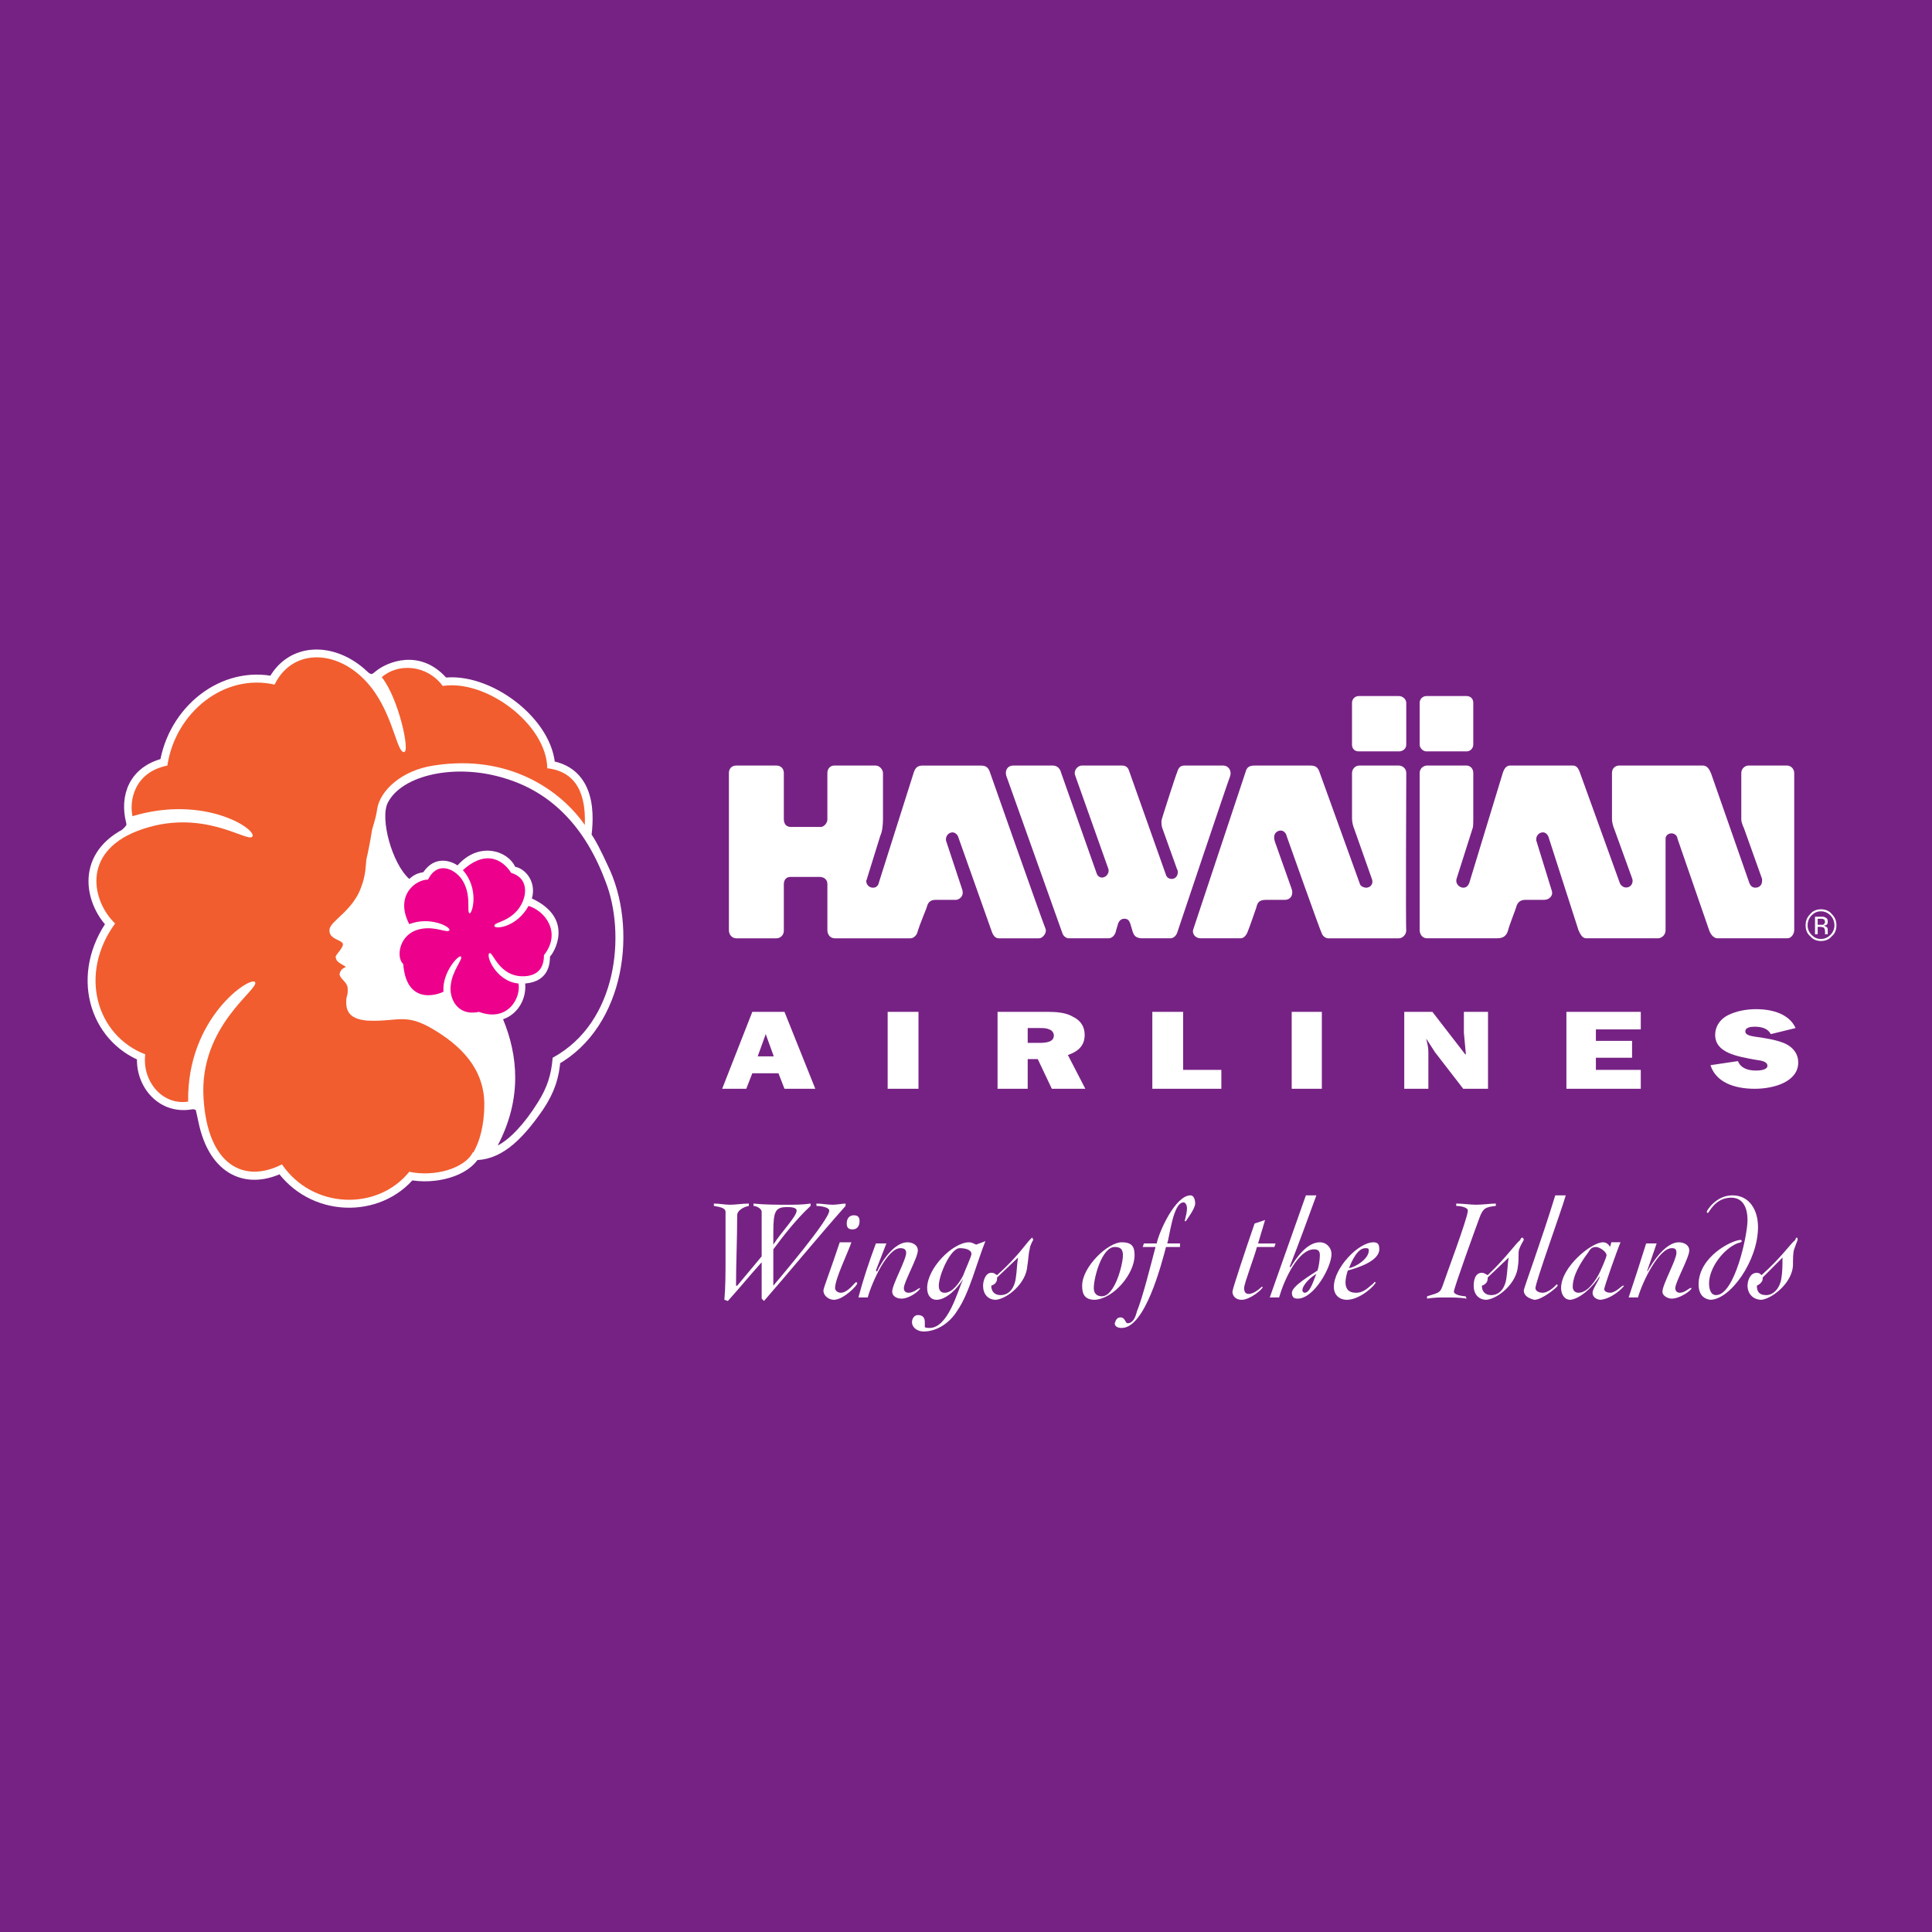 <?xml version="1.0" encoding="utf-8"?>
<!-- Generator: Adobe Illustrator 13.0.0, SVG Export Plug-In . SVG Version: 6.00 Build 14948)  -->
<!DOCTYPE svg PUBLIC "-//W3C//DTD SVG 1.0//EN" "http://www.w3.org/TR/2001/REC-SVG-20010904/DTD/svg10.dtd">
<svg version="1.0" id="Layer_1" xmlns="http://www.w3.org/2000/svg" xmlns:xlink="http://www.w3.org/1999/xlink" x="0px" y="0px"
	 width="192.756px" height="192.756px" viewBox="0 0 192.756 192.756" enable-background="new 0 0 192.756 192.756"
	 xml:space="preserve">
<g>
	<polygon fill-rule="evenodd" clip-rule="evenodd" fill="#762284" points="0,0 192.756,0 192.756,192.756 0,192.756 0,0 	"/>
	<polygon fill-rule="evenodd" clip-rule="evenodd" fill="#FFFFFF" points="88.562,108.627 88.562,100.953 91.638,100.953 
		91.638,108.627 88.562,108.627 	"/>
	<polygon fill-rule="evenodd" clip-rule="evenodd" fill="#FFFFFF" points="121.854,108.627 114.968,108.627 114.968,100.953 
		118.043,100.953 118.043,106.742 121.854,106.742 121.854,108.627 	"/>
	<polygon fill-rule="evenodd" clip-rule="evenodd" fill="#FFFFFF" points="128.873,108.627 128.873,100.953 131.881,100.953 
		131.881,108.627 128.873,108.627 	"/>
	<path fill-rule="evenodd" clip-rule="evenodd" fill="#FFFFFF" d="M145.986,108.627l-2.808-3.635l-0.869-1.348l0,0v0.068
		c0.134,0.539,0.2,0.807,0.2,1.346v3.568h-2.406v-7.674h2.808l3.275,4.24h0.067l-0.201-2.154v-2.086h2.407v7.674H145.986
		L145.986,108.627z"/>
	<polygon fill-rule="evenodd" clip-rule="evenodd" fill="#FFFFFF" points="163.701,108.627 156.281,108.627 156.281,100.953 
		163.701,100.953 163.701,102.703 159.222,102.703 159.222,103.848 162.832,103.848 162.832,105.531 159.222,105.531 
		159.222,106.742 163.701,106.742 163.701,108.627 	"/>
	<path fill-rule="evenodd" clip-rule="evenodd" fill="#FFFFFF" d="M173.395,105.867c0.267,0.672,0.936,0.943,1.805,0.943
		c0.401,0,1.137-0.068,1.137-0.473c0-0.471-0.735-0.537-1.203-0.605c-1.806-0.336-4.012-0.674-4.012-2.49
		c0-0.809,0.468-1.549,1.271-1.953c0.802-0.404,1.805-0.605,2.808-0.605c1.738,0,3.343,0.539,3.944,1.885l-2.474,0.605
		c-0.267-0.539-0.869-0.74-1.604-0.74c-0.401,0-0.936,0.068-0.936,0.471c0,0.404,0.668,0.473,1.069,0.539
		c0.936,0.135,1.872,0.27,2.74,0.605c1.003,0.404,1.471,1.145,1.471,1.953c0,1.885-2.339,2.625-4.345,2.625
		c-2.072,0-3.877-0.674-4.412-2.355L173.395,105.867L173.395,105.867z"/>
	<path fill-rule="evenodd" clip-rule="evenodd" fill="#FFFFFF" d="M77.666,107.078h-2.607l-0.602,1.549h-2.406l3.008-7.674h3.209
		l3.075,7.674h-3.075L77.666,107.078L77.666,107.078z M77.199,105.396l-0.802-2.223l-0.802,2.223H77.199L77.199,105.396z"/>
	<path fill-rule="evenodd" clip-rule="evenodd" fill="#FFFFFF" d="M104.94,108.627l-1.403-2.963h-1.003v2.963h-3.008v-7.674h5.013
		c0.803,0,1.806,0.066,2.474,0.471c0.869,0.404,1.204,1.078,1.204,1.818c0,1.01-0.535,1.615-1.672,2.02l1.738,3.365H104.94
		L104.94,108.627z M103.671,104.049c0.668,0,1.471-0.066,1.471-0.74c0-0.27-0.201-0.539-0.469-0.605
		c-0.268-0.135-0.601-0.135-0.868-0.135h-1.271v1.48H103.671L103.671,104.049z"/>
	
		<path fill-rule="evenodd" clip-rule="evenodd" fill="#FFFFFF" stroke="#FFFFFF" stroke-width="1.586" stroke-miterlimit="2.613" d="
		M53.534,110.242c-2.273,3.299-4.145,4.781-6.351,4.713c-0.802,1.615-3.811,2.492-6.351,1.953c-3.142,3.904-9.626,3.77-12.701-0.74
		c-3.342,1.75-6.551,0.471-7.554-4.377c-0.134-0.674-0.201-0.875-0.268-1.211c-0.066-0.27-0.401-0.809-1.336-0.674
		c-2.875,0.471-4.813-2.154-4.479-4.713c-4.879-1.885-6.685-8.011-3.008-13.06c-2.072-1.952-3.276-6.329,1.136-8.685
		c0.067-0.067,0.334-0.269,0.535-0.539c0.133-0.135,0.334-0.471,0.2-1.01c-0.602-2.356,0.201-4.847,3.343-5.521
		c0.802-5.318,5.682-9.223,10.696-8.079c1.671-3.434,5.749-3.5,8.69-0.74c0.2,0.202,0.601,0.539,1.136,0.471
		c0.267-0.067,0.401-0.134,0.802-0.471c0.735-0.606,3.743-2.155,6.15,0.875c4.345-0.673,10.361,3.837,10.429,8.213
		c4.747,0.606,3.61,6.193,3.61,6.867c0.468,0.539,1.203,2.087,1.671,3.097c2.941,5.924,1.738,15.416-4.747,18.984
		C55.004,107.348,54.604,108.627,53.534,110.242L53.534,110.242z"/>
	<path fill-rule="evenodd" clip-rule="evenodd" fill="#F15D2F" d="M47.25,114.955c0,0,0.067-0.135,0.201-0.404
		c0.334-0.672,0.869-2.154,0.869-4.375c0-3.637-2.474-5.924-5.081-7.473c-2.808-1.684-3.542-0.74-6.551-0.875
		c-1.738-0.135-2.206-0.875-2.139-2.02c0-0.473,0.201-0.473,0.133-1.279c-0.066-0.539-0.668-0.809-0.802-1.279
		c0-0.135,0.067-0.336,0.134-0.404c0.134-0.269,0.535-0.336,0.468-0.404s-0.668-0.336-0.869-0.606
		c-0.134-0.202-0.067-0.269-0.134-0.336c0-0.27,0.735-0.875,0.735-1.279c0-0.471-1.47-0.471-1.337-1.481
		c0.067-0.875,2.407-1.885,3.209-4.376c0.401-1.077,0.401-2.02,0.467-2.625c0.201-0.808,0.469-2.289,0.535-2.761
		c0.067-0.471,0.401-1.211,0.535-2.221c0.268-1.885,2.474-3.905,5.615-4.376c7.621-1.212,12.768,2.559,15.108,5.924
		c0.067-1.885-0.134-5.251-3.744-5.655c-0.067-4.376-6.083-8.886-10.429-8.213c-1.604-2.154-4.479-2.289-6.083-0.875
		c1.671,2.087,2.875,7.54,2.206,7.473c-0.669,0-1.003-3.164-2.875-5.925c-2.941-4.308-8.089-4.779-10.027-0.808
		c-5.014-1.145-9.894,2.76-10.696,8.079c-3.343,0.673-3.811,3.568-3.476,5.049c7.152-2.154,12.367,1.279,11.966,2.02
		c-0.401,0.741-5.014-3.029-11.498-0.539c-5.682,2.222-4.412,7.136-2.206,9.223c-3.677,5.049-1.872,11.175,3.008,13.06
		c-0.334,2.627,1.671,5.117,4.279,4.713c-0.134-8.416,6.284-12.589,6.685-11.916c0.401,0.74-5.615,4.377-5.147,11.58
		c0.401,6.664,4.011,8.549,7.821,6.598c3.075,4.51,9.56,4.645,12.701,0.74c2.541,0.539,5.549-0.338,6.351-1.953
		C47.25,114.955,47.25,114.955,47.25,114.955L47.25,114.955L47.25,114.955z"/>
	<path fill-rule="evenodd" clip-rule="evenodd" fill="#762284" d="M40.832,87.69c0.335-0.269,0.602-0.538,1.404-0.673
		c1.136-1.683,2.741-1.144,3.41-0.673c2.139-2.424,5.013-1.481,5.749,0.135c1.07,0.202,2.139,1.548,1.671,3.164
		c4.345,2.02,2.139,5.521,1.805,5.79c0,0.606-0.067,2.492-2.474,2.693c0.133,1.48-0.669,3.029-2.206,3.568
		c1.471,3.568,1.938,7.877-0.535,12.59c1.203-0.607,2.674-2.154,4.011-4.309c0.936-1.482,1.336-2.762,1.471-4.443
		c6.551-3.568,7.287-12.455,5.281-17.572c-2.005-5.386-5.348-8.887-10.028-10.3c-4.946-1.548-10.294-0.336-11.698,2.423
		C37.891,81.631,39.094,86.142,40.832,87.69L40.832,87.69z"/>
	<path fill-rule="evenodd" clip-rule="evenodd" fill="#EC008C" d="M42.704,87.757c0.936-1.885,2.607-1.077,3.343-0.067
		c1.069,1.549,0.468,3.299,0.803,3.434c0.267,0.067,1.002-2.424-0.669-4.309c2.607-2.356,4.279-0.606,4.813,0.27
		c2.005,0.605,1.537,2.76,0.535,3.837c-1.069,1.145-2.273,1.078-2.206,1.481c0.134,0.337,2.273,0.068,3.409-2.019
		c1.604,0.471,3.343,2.625,1.538,4.914c0,1.279-0.602,1.953-1.738,2.087c-2.674,0.27-3.342-2.424-3.676-2.29
		c-0.468,0.135,0.602,2.829,2.874,3.03c0.268,1.414-1.069,3.904-3.944,2.828c-2.206,0.471-3.008-1.414-2.808-2.693
		c0.134-1.414,1.27-2.625,1.002-2.828c-0.2-0.202-1.872,1.548-1.738,3.501c0,0.066-3.677,1.75-4.011-2.761
		c-0.735-0.605-0.468-3.096,1.805-3.5c1.471-0.27,2.607,0.471,2.808,0.135c0.133-0.336-1.939-1.414-4.012-0.606
		C39.362,89.373,41.434,87.757,42.704,87.757L42.704,87.757z"/>
	<path fill-rule="evenodd" clip-rule="evenodd" fill="#FFFFFF" d="M139.568,74.966c0.401,0,0.735-0.269,0.735-0.673v-4.174
		c0-0.337-0.334-0.673-0.735-0.673h-4.011c-0.401,0-0.668,0.336-0.668,0.673v4.174c0,0.404,0.267,0.673,0.668,0.673H139.568
		L139.568,74.966z"/>
	<path fill-rule="evenodd" clip-rule="evenodd" fill="#FFFFFF" d="M146.32,74.966c0.401,0,0.669-0.337,0.669-0.673v-4.174
		c0-0.404-0.268-0.673-0.669-0.673h-4.011c-0.334,0-0.669,0.27-0.669,0.673v4.174c0,0.336,0.335,0.673,0.669,0.673H146.32
		L146.32,74.966z"/>
	<path fill-rule="evenodd" clip-rule="evenodd" fill="#FFFFFF" d="M87.694,88.027c-0.067,0.336-0.267,0.539-0.602,0.539
		c-0.334,0-0.668-0.27-0.668-0.673c0-0.067,0.067-0.135,0.067-0.202l1.337-4.309c0.2-0.404,0.267-1.077,0.267-1.683
		c0,0,0-4.375,0-4.578c0-0.337-0.334-0.741-0.735-0.741h-4.145c-0.334,0-0.668,0.27-0.668,0.741c0,0,0,4.443,0,4.645
		c0,0.337-0.334,0.741-0.668,0.741c-0.134,0-2.607,0-2.941,0c-0.535,0-0.735-0.336-0.735-0.808c0-0.269,0-4.443,0-4.578
		c0-0.471-0.334-0.741-0.735-0.741h-4.011c-0.534,0-0.735,0.404-0.735,0.741c0,0,0,15.551,0,15.686c0,0.471,0.334,0.808,0.735,0.808
		h4.011c0.401,0,0.735-0.336,0.735-0.741c0,0,0-4.443,0-4.645c0-0.404,0.201-0.741,0.668-0.741c1.136,0,2.407,0,2.941,0
		c0.736,0.067,0.736,0.606,0.736,0.741c0,1.01,0,4.578,0,4.578c0,0.404,0.267,0.808,0.735,0.808h7.554
		c0.334,0,0.668-0.336,0.735-0.741c0.134-0.471,0.869-2.289,0.869-2.289c0.134-0.539,0.334-0.808,0.936-0.808
		c0.066,0,2.005,0,2.005,0c0.268,0,0.869-0.336,0.602-1.077l-1.604-4.847c0-0.067,0-0.067,0-0.134c0-0.337,0.267-0.673,0.668-0.673
		c0.201,0,0.468,0.202,0.535,0.404l3.343,9.425c0.133,0.404,0.334,0.741,0.735,0.741h4.011c0.334,0,0.734-0.471,0.668-0.875
		c-0.534-1.346-5.548-15.619-5.548-15.619c-0.201-0.673-0.535-0.741-1.003-0.741h-5.682c-0.401,0-0.736,0.067-0.936,0.673
		L87.694,88.027L87.694,88.027z"/>
	<path fill-rule="evenodd" clip-rule="evenodd" fill="#FFFFFF" d="M167.378,83.718c-0.067-0.404-0.268-0.471-0.401-0.539
		c-0.4-0.135-0.802,0.135-0.802,0.471c0,0.067,0,1.145,0,1.279v7.877c0,0.539-0.468,0.808-0.735,0.808h-7.153
		c-0.334,0-0.534-0.202-0.802-0.808l-3.008-9.358c-0.135-0.269-0.335-0.404-0.535-0.404c-0.401,0-0.669,0.336-0.669,0.673
		c0,0.067,0,0.067,0,0.134l1.537,4.982c0.201,0.539-0.267,0.942-0.734,0.942c0,0-1.738,0-1.872,0c-0.468,0-0.802,0.202-0.936,0.741
		c0,0.067-0.669,1.75-0.803,2.289c-0.133,0.471-0.4,0.808-1.069,0.808h-7.02c-0.468,0-0.735-0.404-0.735-0.808
		c0-1.616,0-15.619,0-15.686c0-0.471,0.401-0.741,0.735-0.741h3.944c0.334,0,0.669,0.27,0.669,0.741c0,0,0,4.443,0,4.645
		c0,0.269,0,0.741-0.067,0.875l-1.604,5.049c-0.134,0.539,0.334,0.875,0.669,0.875c0.268,0,0.468-0.135,0.602-0.471l3.343-10.974
		c0.134-0.404,0.334-0.741,0.734-0.741h6.218c0.334,0,0.534,0.135,0.735,0.673l4.011,11.108c0.2,0.337,0.535,0.471,0.869,0.337
		c0.334-0.135,0.468-0.539,0.334-0.875l-1.805-4.982c-0.067-0.134-0.2-0.606-0.2-0.875c0-1.211,0-4.645,0-4.645
		c0-0.471,0.334-0.741,0.734-0.741h8.29c0.334,0,0.602,0.135,0.869,0.808l3.811,10.906c0.133,0.336,0.334,0.471,0.602,0.471
		c0.4,0,0.668-0.27,0.668-0.673c0-0.067,0-0.135,0-0.202l-1.805-5.049c-0.067-0.134-0.268-0.606-0.268-0.875
		c0-1.145,0-4.645,0-4.645c0-0.404,0.334-0.741,0.735-0.741h3.811c0.468,0,0.735,0.404,0.735,0.741c0,0.202,0,15.686,0,15.686
		c0,0.336-0.268,0.808-0.669,0.808h-7.019c-0.201,0-0.602-0.202-0.803-0.808L167.378,83.718L167.378,83.718z"/>
	<path fill-rule="evenodd" clip-rule="evenodd" fill="#FFFFFF" d="M111.559,92.133c0.067-0.202,0.268-0.471,0.602-0.471
		c0.335,0,0.469,0.135,0.602,0.471l0.201,0.673c0.134,0.471,0.268,0.741,0.868,0.808c0.669,0,2.942,0,2.942,0
		c0.268,0,0.534-0.202,0.668-0.538c0,0,5.081-15.148,5.281-15.619c0.201-0.606-0.2-1.077-0.668-1.077h-3.878
		c-0.4,0-0.602,0.202-0.735,0.673c-0.066,0.067-1.471,4.443-1.537,4.712c-0.067,0.269,0,0.741,0.066,0.875l1.471,4.107
		c0.066,0.067,0.066,0.135,0.066,0.269c0,0.404-0.267,0.673-0.602,0.673c-0.334,0-0.534-0.202-0.601-0.471l-3.677-10.368
		c-0.134-0.404-0.469-0.471-0.669-0.471h-4.011c-0.469,0-0.869,0.539-0.669,1.01l3.275,9.223c0.201,0.471-0.2,0.942-0.602,0.942
		c-0.268,0-0.468-0.202-0.534-0.404l-3.543-10.031c-0.134-0.539-0.469-0.741-0.869-0.741h-3.878c-0.668,0-0.869,0.539-0.735,1.01
		l5.615,15.753c0.067,0.202,0.335,0.471,0.603,0.471h4.011c0.334,0,0.668-0.336,0.735-0.808L111.559,92.133L111.559,92.133z"/>
	<path fill-rule="evenodd" clip-rule="evenodd" fill="#FFFFFF" d="M131.681,77.121c-0.2-0.673-0.535-0.741-1.003-0.741h-5.481
		c-0.535,0-0.803,0.135-0.937,0.673c0,0-4.812,14.474-5.214,15.686c-0.134,0.404,0.2,0.875,0.735,0.875c0.268,0,4.011,0,4.011,0
		c0.268,0,0.535-0.269,0.669-0.605c0.2-0.472,0.869-2.424,0.869-2.424c0.134-0.539,0.268-0.808,1.002-0.808c0.201,0,1.872,0,1.872,0
		c0.535,0,0.869-0.471,0.669-1.077l-1.671-4.712c-0.201-0.606,0-0.942,0.333-1.077c0.335-0.135,0.736,0,0.87,0.606
		c0,0,3.342,9.425,3.476,9.627c0.134,0.337,0.468,0.471,0.602,0.471h7.086c0.335,0,0.735-0.336,0.735-0.808
		c-0.066,0,0-15.417,0-15.686c0-0.471-0.4-0.741-0.735-0.741h-3.943c-0.469,0-0.735,0.404-0.735,0.741c0,0,0,4.241,0,4.578
		s0.134,0.808,0.2,0.942l1.805,5.117c0.134,0.472-0.2,0.808-0.602,0.808c-0.2,0-0.535-0.135-0.602-0.336L131.681,77.121
		L131.681,77.121z"/>
	<path fill-rule="evenodd" clip-rule="evenodd" fill="#FFFFFF" d="M182.619,91.326c0.268,0.269,0.401,0.605,0.401,1.01
		c0,0.336-0.134,0.673-0.401,0.942c-0.268,0.27-0.602,0.404-0.936,0.404c-0.401,0-0.669-0.134-0.936-0.404
		c-0.268-0.269-0.401-0.606-0.401-0.942c0-0.404,0.134-0.741,0.401-1.01c0.267-0.27,0.534-0.404,0.936-0.404
		C182.018,90.921,182.352,91.056,182.619,91.326L182.619,91.326z M182.753,91.191c-0.268-0.336-0.669-0.471-1.069-0.471
		c-0.401,0-0.802,0.135-1.07,0.471c-0.333,0.336-0.467,0.673-0.467,1.145c0,0.404,0.134,0.808,0.467,1.077
		c0.269,0.336,0.669,0.471,1.07,0.471c0.4,0,0.802-0.135,1.069-0.471c0.334-0.27,0.468-0.673,0.468-1.077
		C183.221,91.864,183.087,91.527,182.753,91.191L182.753,91.191z M181.082,93.21h0.268v-0.74h0.267c0.134,0,0.268,0.067,0.335,0.067
		c0.066,0.067,0.133,0.202,0.133,0.404v0.135v0.067l0,0c0,0,0,0,0,0.067h0.268v-0.067c0,0,0,0,0-0.067c0-0.067,0-0.067,0-0.135
		v-0.135c0-0.067,0-0.202-0.066-0.27c-0.067-0.067-0.201-0.135-0.334-0.202c0.133,0,0.2,0,0.267-0.067
		c0.134-0.067,0.134-0.202,0.134-0.337c0-0.202-0.066-0.336-0.268-0.404c-0.066-0.067-0.2-0.067-0.4-0.067h-0.602V93.21
		L181.082,93.21z M181.884,92.268c-0.066,0-0.134,0-0.268,0h-0.267v-0.606h0.267c0.134,0,0.268,0,0.335,0.067
		c0.066,0,0.133,0.134,0.133,0.27C182.084,92.066,182.018,92.201,181.884,92.268L181.884,92.268z"/>
	<path fill-rule="evenodd" clip-rule="evenodd" fill="#FFFFFF" d="M77.155,122.891c0-2.107,0.232-2.459,1.395-2.459
		c0.233,0,0.93,0,0.93,0.352c0,0.584-1.511,2.107-2.325,3.395l0,0V122.891L77.155,122.891z M75.992,129.564l0.232,0.234
		c2.558-2.928,5.232-6.205,8.139-9.484v-0.234c-0.349,0-0.814,0.117-1.279,0.117c-0.582,0-1.046-0.117-1.628-0.117v0.234
		c0.349,0,1.279,0.117,1.279,0.469c0,0.936-5,6.791-5.581,7.492l0,0v-3.629c1.046-1.404,2.325-3.045,3.72-4.332v-0.234
		c-0.814,0.117-1.511,0.117-2.325,0.117c-1.163,0-2.209,0-3.372-0.117v0.234c0.233,0,0.814,0.234,0.814,0.586v4.449l-2.442,2.926
		h-0.116c0-2.34,0.116-4.566,0.116-7.025c0-0.467,0.582-0.818,1.163-0.936v-0.234c-0.698,0-1.279,0.117-1.86,0.117
		s-1.046-0.117-1.628-0.117v0.234c0.698,0.117,1.163,0.234,1.163,0.586c0,1.639,0,3.16,0,4.684c0,1.404,0,2.809-0.116,4.098
		l0.349,0.117c1.163-1.289,2.209-2.576,3.372-3.863V129.564L75.992,129.564z"/>
	<path fill-rule="evenodd" clip-rule="evenodd" fill="#FFFFFF" d="M84.944,123.943c-0.349,1.055-1.628,3.631-1.628,4.566
		c0,0.234,0.233,0.469,0.582,0.469c0.697,0,1.395-1.053,1.511-1.053s0.116,0.115,0.116,0.115c0,0.234-1.395,1.641-2.325,1.641
		c-0.465,0-1.046-0.352-1.046-0.938c0-0.234,0.697-1.99,1.628-4.801H84.944L84.944,123.943z M85.759,121.836
		c0,0.469-0.233,0.82-0.698,0.82c-0.349,0-0.582-0.117-0.582-0.586s0.233-0.82,0.698-0.82
		C85.525,121.25,85.759,121.367,85.759,121.836L85.759,121.836z"/>
	<path fill-rule="evenodd" clip-rule="evenodd" fill="#FFFFFF" d="M88.433,124.061l-1.046,2.693l0.116,0.117
		c0.465-1.055,1.744-2.928,3.023-2.928c0.465,0,1.047,0.234,1.047,0.82c0,0.703-1.396,3.162-1.396,3.746
		c0,0.352,0.232,0.469,0.465,0.469c0.582,0,0.93-0.469,1.162-0.469l0,0c0,0.234-1.046,1.055-1.86,1.055
		c-0.465,0-0.93-0.234-0.93-0.703c0-0.703,1.395-3.162,1.395-3.863c0-0.352-0.232-0.469-0.581-0.469
		c-1.279,0-2.791,3.279-3.255,4.918h-0.93c0.465-1.756,1.046-3.512,1.744-5.387H88.433L88.433,124.061z"/>
	<path fill-rule="evenodd" clip-rule="evenodd" fill="#FFFFFF" d="M93.665,128.275c0-1.053,1.163-3.746,2.093-3.746
		c0.465,0,1.163,0.117,1.163,0.586c0,0.234-0.698,1.756-0.814,2.107c-0.348,0.703-1.046,1.756-1.86,1.756
		C93.78,128.979,93.665,128.627,93.665,128.275L93.665,128.275z M97.385,124.178c-0.233-0.117-0.465-0.234-0.697-0.234
		c-1.628,0-4.186,2.576-4.186,4.566c0,0.703,0.349,1.172,0.931,1.172c1.046,0,2.209-1.289,2.673-2.107l0,0
		c-0.581,1.287-1.511,4.916-3.372,4.916c-0.116,0-0.465,0-0.465-0.115c0-0.117,0-0.352,0-0.469c0-0.469-0.232-0.703-0.697-0.703
		c-0.349,0-0.582,0.352-0.582,0.703c0,0.584,0.582,0.936,1.163,0.936c1.395,0,2.674-0.936,3.372-2.107
		c1.163-1.639,1.977-4.918,2.79-6.908L97.385,124.178L97.385,124.178z"/>
	<path fill-rule="evenodd" clip-rule="evenodd" fill="#FFFFFF" d="M101.57,125.467c-0.116,0.701-0.116,1.404-0.232,2.107
		c-0.116,0.818-0.582,1.639-1.512,1.639c-0.581,0-0.93-0.352-0.93-0.938c0.349-0.117,0.581-0.35,0.581-0.701
		c0-0.117,0-0.117,0-0.117L101.57,125.467L101.57,125.467z M98.896,126.988c-0.582,0-0.814,0.82-0.814,1.287
		c0,0.82,0.465,1.406,1.279,1.406c1.162-0.117,3.023-1.641,3.139-3.396c0.116-0.701,0.116-1.287,0.233-1.639
		c0-0.352,0.349-0.938,0.349-0.938c0-0.115-0.116-0.234-0.116-0.234s-0.117,0.119-0.232,0.234c-0.349,0.352-1.279,1.758-3.256,3.514
		C99.245,127.105,99.245,126.988,98.896,126.988L98.896,126.988z"/>
	<path fill-rule="evenodd" clip-rule="evenodd" fill="#FFFFFF" d="M111.22,124.412c0.582,0,0.814,0.234,0.814,0.82
		c0,0.936-0.814,4.098-2.093,4.098c-0.582,0-0.814-0.352-0.814-0.82C109.127,127.457,109.941,124.412,111.22,124.412L111.22,124.412
		z M113.196,125.232c0-0.82-0.232-1.289-1.278-1.289c-1.396,0-3.953,2.459-3.953,4.332c0,0.82,0.232,1.406,1.278,1.406
		C111.104,129.564,113.196,127.105,113.196,125.232L113.196,125.232z"/>
	<path fill-rule="evenodd" clip-rule="evenodd" fill="#FFFFFF" d="M114.011,124.412l0.116-0.352h1.278
		c0.233-1.17,1.86-4.799,3.372-4.799c0.349,0,0.465,0.467,0.465,0.818c0,0.469-0.697,1.404-0.93,1.756h-0.117
		c0.117-0.469,0.233-0.936,0.233-1.287c0-0.234-0.116-0.586-0.35-0.586c-1.046,0-1.395,3.512-1.627,4.098h1.278v0.352h-1.395
		c-0.466,1.756-2.093,8.078-4.418,8.078c-0.349,0-0.698-0.115-0.698-0.467c0.117-0.352,0.233-0.586,0.582-0.586
		c0.465,0,0.465,0.586,0.697,0.586c0.581,0,0.814-0.703,0.93-1.172c0.582-1.404,1.396-4.684,1.86-6.439H114.011L114.011,124.412z"/>
	<path fill-rule="evenodd" clip-rule="evenodd" fill="#FFFFFF" d="M127.148,124.412h-1.744c-0.232,0.938-1.278,3.629-1.278,4.098
		c0,0.352,0.116,0.586,0.465,0.586c0.581,0,1.278-0.703,1.278-0.703c0.117,0,0.117,0,0.117,0c0,0.234-1.279,1.289-2.094,1.289
		c-0.581,0-0.93-0.352-0.93-0.82c0-0.234,1.279-4.098,2.209-6.791l1.047-0.352l-0.698,2.342h1.744L127.148,124.412L127.148,124.412z
		"/>
	<path fill-rule="evenodd" clip-rule="evenodd" fill="#FFFFFF" d="M131.334,127.105c-0.233,0.469-0.582,1.873-1.163,1.873
		c-0.116,0-0.232-0.117-0.232-0.234C129.938,128.158,130.869,127.34,131.334,127.105L131.334,127.105z M126.684,129.447h0.93
		c0.465-1.639,1.86-4.801,3.487-4.801c0.466,0,0.582,0.234,0.582,0.586c0,0.467-0.116,1.17-0.232,1.521
		c-0.465,0.352-2.558,1.521-2.558,2.225c0,0.469,0.232,0.586,0.581,0.586c1.627,0,3.371-3.162,3.371-4.449
		c0-0.586-0.465-1.172-1.162-1.172c-1.279,0-2.325,1.523-2.906,2.459h-0.116c0.93-2.342,1.86-4.918,2.674-7.141h-1.047
		L126.684,129.447L126.684,129.447z"/>
	<path fill-rule="evenodd" clip-rule="evenodd" fill="#FFFFFF" d="M136.565,124.764c0,0.82-1.278,1.639-1.976,1.756
		c0.232-0.584,0.813-1.99,1.627-1.99C136.449,124.529,136.565,124.529,136.565,124.764L136.565,124.764z M134.24,127.926
		c0-0.352,0.116-0.82,0.232-1.172c0.931-0.234,3.14-0.938,3.14-2.107c0-0.469-0.116-0.703-0.582-0.703
		c-1.511,0-3.952,2.576-3.952,4.449c0,0.82,0.581,1.289,1.278,1.289c1.396,0,2.907-1.523,2.907-1.756c0,0,0,0-0.116,0
		c0-0.117,0,0-0.117,0.115c-0.465,0.352-0.93,0.938-1.743,0.938C134.473,128.979,134.24,128.51,134.24,127.926L134.24,127.926z"/>
	<path fill-rule="evenodd" clip-rule="evenodd" fill="#FFFFFF" d="M142.379,129.33c1.163-0.352,1.279-0.352,1.512-0.938
		c0.349-1.053,2.557-6.908,2.557-7.609c0-0.352-0.812-0.469-1.162-0.469v-0.234c0.698,0,1.396,0.117,1.977,0.117
		c0.698,0,1.396-0.117,1.977-0.117v0.234c-1.046,0.117-1.278,0.234-1.628,1.17c-0.349,0.938-2.558,7.025-2.558,7.377
		s0.931,0.469,1.163,0.469l0.116,0.234c-0.697-0.117-1.396-0.117-2.093-0.117c-0.581,0-1.163,0-1.86,0.117V129.33L142.379,129.33z"
		/>
	<path fill-rule="evenodd" clip-rule="evenodd" fill="#FFFFFF" d="M150.518,125.467c-0.116,0.701-0.116,1.404-0.232,2.107
		c-0.116,0.818-0.582,1.639-1.512,1.639c-0.581,0-0.93-0.352-0.93-0.938c0.349-0.117,0.581-0.35,0.581-0.701
		c0-0.117,0-0.117,0-0.117L150.518,125.467L150.518,125.467z M147.844,126.988c-0.698,0-0.814,0.82-0.814,1.287
		c0,0.82,0.465,1.406,1.279,1.406c1.162-0.117,3.022-1.641,3.139-3.396c0.116-0.701,0-1.287,0.116-1.639s0.466-0.938,0.466-0.938
		c0-0.115-0.117-0.234-0.117-0.234c-0.116,0-0.232,0.119-0.232,0.234c-0.465,0.352-1.395,1.758-3.255,3.514
		C148.192,127.105,148.076,126.988,147.844,126.988L147.844,126.988z"/>
	<path fill-rule="evenodd" clip-rule="evenodd" fill="#FFFFFF" d="M156.214,119.262c-0.349,1.287-3.022,8.664-3.022,9.248
		c0,0.352,0.465,0.469,0.697,0.469c0.698,0,1.396-0.82,1.396-0.82c0.116,0,0.116,0,0.116,0.117s-1.512,1.406-2.325,1.406
		c-0.465-0.117-1.046-0.352-1.046-0.938c0-0.234,1.743-4.918,3.139-9.482H156.214L156.214,119.262z"/>
	<path fill-rule="evenodd" clip-rule="evenodd" fill="#FFFFFF" d="M156.912,128.393c0-1.17,0.813-2.457,1.511-3.395
		c0.232-0.352,0.35-0.586,0.814-0.586c0.349,0,1.046,0.469,1.046,0.82c0,0.234-0.581,1.521-0.697,1.756
		c-0.349,0.703-1.163,1.99-2.093,1.99C157.145,128.979,156.912,128.744,156.912,128.393L156.912,128.393z M160.749,123.943
		c0,0.234-0.117,0.352-0.117,0.469c-0.116-0.234-0.349-0.469-0.697-0.469c-1.162,0-4.186,2.459-4.186,4.566
		c0,0.469,0.232,1.172,0.931,1.172c1.046-0.117,2.325-1.406,2.906-2.342v0.117c-0.116,0.352-0.697,1.17-0.697,1.521
		c0,0.469,0.465,0.703,0.813,0.703c1.163-0.117,2.325-1.289,2.325-1.406c0,0,0,0-0.116,0s-0.697,0.703-1.279,0.703
		c-0.231,0-0.581-0.117-0.581-0.352s1.279-3.863,1.628-4.684H160.749L160.749,123.943z"/>
	<path fill-rule="evenodd" clip-rule="evenodd" fill="#FFFFFF" d="M165.283,124.061l-0.931,2.693v0.117
		c0.582-1.055,1.86-2.928,3.14-2.928c0.465,0,1.046,0.234,1.046,0.82c0,0.703-1.395,3.162-1.395,3.746
		c0,0.352,0.232,0.469,0.465,0.469c0.465,0,0.93-0.469,1.046-0.469h0.116c0,0.234-1.162,1.055-1.977,1.055
		c-0.349,0-0.93-0.234-0.93-0.703c0-0.703,1.396-3.162,1.396-3.863c0-0.352-0.116-0.469-0.466-0.469
		c-1.278,0-2.906,3.279-3.371,4.918h-0.931c0.582-1.756,1.163-3.512,1.744-5.387H165.283L165.283,124.061z"/>
	<path fill-rule="evenodd" clip-rule="evenodd" fill="#FFFFFF" d="M173.653,123.709c0.117,0,0.117,0.117,0.117,0.117
		c0,0.117-0.117,0.117-0.466,0.234c-1.395,0.586-2.79,2.459-2.79,3.98c0,0.469,0.116,1.172,0.698,1.172
		c1.859,0,3.139-5.971,3.139-7.494c0-1.053-0.349-2.225-1.628-2.225c-1.628,0-2.209,1.521-2.325,1.521s-0.116-0.115-0.116-0.115
		c0-0.117,0.931-1.639,2.558-1.639c1.744,0,2.558,1.521,2.558,3.16c0,3.395-2.79,7.26-4.767,7.26
		c-0.813-0.117-1.162-0.703-1.162-1.523C169.469,125.35,172.84,123.709,173.653,123.709L173.653,123.709z"/>
	<path fill-rule="evenodd" clip-rule="evenodd" fill="#FFFFFF" d="M177.84,125.467c0,0.701,0,1.404-0.117,2.107
		c-0.116,0.818-0.697,1.639-1.511,1.639c-0.697,0-0.931-0.352-0.931-0.938c0.233-0.117,0.582-0.35,0.582-0.701
		c0-0.117,0-0.117,0-0.117L177.84,125.467L177.84,125.467z M175.281,126.988c-0.697,0-0.93,0.82-0.93,1.287
		c0,0.82,0.581,1.406,1.396,1.406c1.046-0.117,3.022-1.641,3.139-3.396c0-0.701,0-1.287,0.116-1.639s0.349-0.938,0.349-0.938
		c0-0.115,0-0.234-0.115-0.234c0,0-0.117,0.119-0.117,0.234c-0.465,0.352-1.396,1.758-3.371,3.514
		C175.63,127.105,175.515,126.988,175.281,126.988L175.281,126.988z"/>
</g>
</svg>
